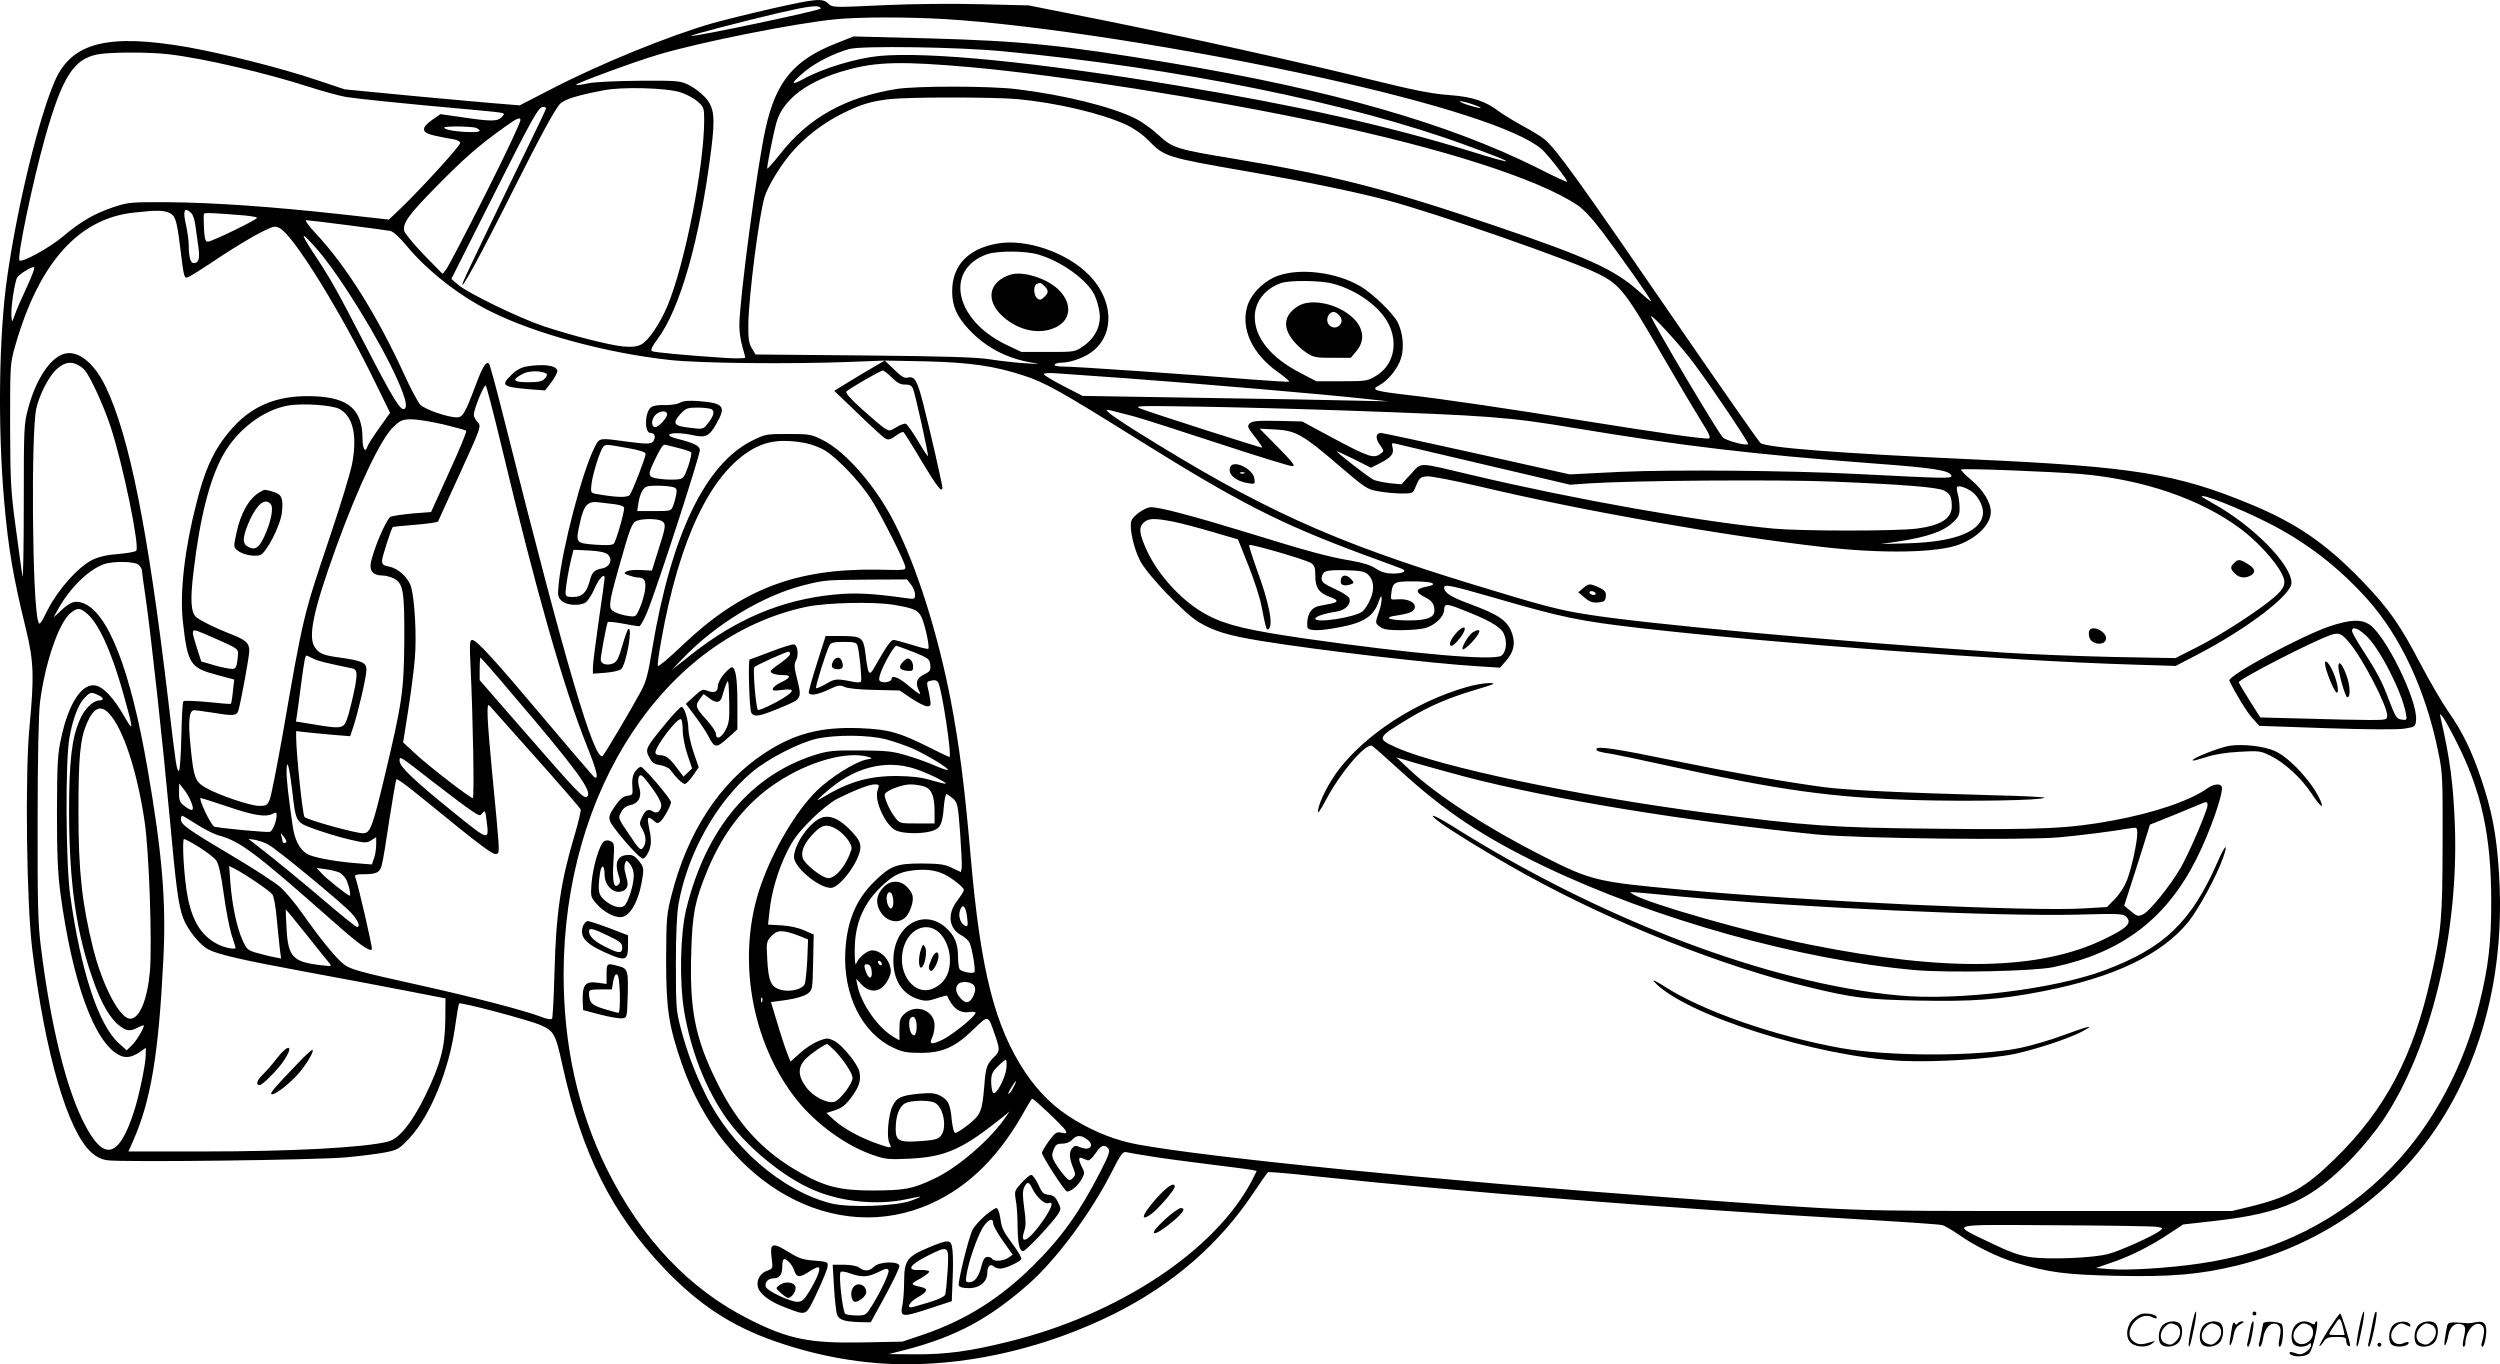 <svg version="1.0" xmlns="http://www.w3.org/2000/svg"
  viewBox="0 0 1280.471 698.762"
 preserveAspectRatio="xMidYMid meet">
<g transform="translate(-0.318,699.768) scale(0.1,-0.1)"
fill="#000000" stroke="none">
<path d="M3962 6955 c-106 -24 -243 -58 -305 -75 -225 -64 -583 -210 -837
-342 l-155 -80 -85 7 c-47 3 -248 22 -448 40 l-363 35 -147 49 c-179 60 -467
133 -657 167 -408 71 -593 25 -680 -171 -82 -187 -191 -632 -244 -1000 -44
-299 -50 -774 -16 -1160 21 -236 45 -381 111 -649 40 -164 43 -242 18 -503
-23 -244 -15 -908 15 -1143 66 -532 181 -925 301 -1034 27 -24 52 -37 84 -41
71 -11 1076 1 1221 15 72 6 162 18 200 25 66 13 73 18 126 74 106 114 203 350
233 570 9 63 18 117 21 119 8 8 367 -87 420 -112 66 -30 74 -45 109 -205 99
-450 253 -758 519 -1038 178 -187 345 -297 572 -376 225 -78 450 -117 672
-117 350 0 722 90 1056 255 306 152 546 360 723 627 35 53 68 99 72 102 4 2
109 -6 232 -20 756 -81 1831 -166 2755 -219 242 -14 451 -28 465 -32 14 -3 52
-26 86 -49 81 -58 202 -117 293 -144 173 -51 255 -61 517 -67 276 -6 425 7
611 52 502 122 911 445 1138 900 165 331 235 712 207 1122 -13 192 -35 306
-91 473 -48 142 -95 239 -169 345 -31 44 -93 151 -139 238 -108 207 -165 287
-298 426 -188 195 -339 299 -577 397 -377 156 -599 192 -1423 229 -683 31
-1057 60 -1085 84 -10 9 -188 264 -396 566 -537 783 -652 943 -712 991 -15 12
-65 43 -112 68 -47 26 -100 59 -118 72 -70 54 -137 76 -258 85 -87 6 -181 25
-396 78 -372 92 -924 214 -1384 307 l-372 74 -243 6 c-142 4 -352 2 -503 -5
-255 -12 -259 -12 -280 8 -31 29 -60 26 -284 -24z m245 -1 c3 -9 -656 -148
-664 -140 -5 4 257 72 447 117 166 38 211 43 217 23z m633 -54 c460 -27 1261
-152 1935 -301 601 -133 1004 -264 1123 -364 29 -24 132 -156 132 -168 0 -4
-71 29 -157 73 -454 226 -1058 399 -1868 534 -558 93 -769 114 -1240 127
l-390 10 -88 -35 c-217 -85 -309 -195 -362 -434 -43 -189 -135 -882 -135
-1013 0 -31 7 -78 15 -105 8 -27 15 -53 15 -58 0 -4 -44 -5 -97 -2 -213 14
-369 29 -380 35 -9 5 -1 22 26 59 118 157 219 513 277 974 21 169 15 216 -32
268 -20 21 -56 49 -82 62 -45 22 -57 23 -252 22 -120 -1 -229 -6 -263 -13 -32
-7 -61 -11 -63 -8 -7 6 299 119 425 156 216 64 698 160 904 180 120 12 368 12
557 1z m300 -165 c889 -84 1786 -266 2369 -480 272 -99 279 -111 19 -30 -420
129 -878 232 -1498 335 -721 120 -1272 174 -1524 151 -118 -12 -285 -62 -384
-116 -72 -40 -71 -25 4 37 55 46 153 95 229 115 66 17 557 10 785 -12z m-4275
-15 c176 -20 498 -95 730 -170 66 -21 147 -43 180 -49 55 -9 309 -35 600 -61
66 -6 142 -13 168 -16 47 -6 48 -7 31 -25 -21 -24 -56 -24 -202 -2 l-113 16
-42 -29 c-60 -43 -57 -66 13 -81 30 -7 72 -15 93 -18 22 -4 37 -11 37 -20 0
-15 -200 -234 -306 -336 l-59 -56 -251 28 c-347 38 -643 59 -879 61 -191 1
-204 0 -280 -25 -96 -32 -168 -73 -260 -151 -66 -56 -209 -135 -222 -122 -14
13 68 405 132 633 87 306 145 398 267 422 61 12 257 13 363 1z m4105 -66 c460
-41 1228 -163 1802 -285 627 -133 1107 -287 1311 -422 31 -21 77 -70 131 -142
96 -128 246 -341 246 -350 0 -4 -28 19 -62 50 -123 111 -258 173 -731 334
-571 194 -825 259 -1352 347 -285 47 -307 54 -378 120 -32 30 -84 67 -115 83
-120 61 -370 123 -612 152 -137 17 -511 17 -615 1 -263 -43 -449 -146 -595
-332 -35 -44 -65 -78 -67 -76 -4 4 31 179 47 236 34 120 161 215 364 270 150
42 285 44 626 14z m-1482 -129 c29 -9 68 -30 87 -46 33 -29 35 -34 35 -95 0
-237 -100 -744 -189 -955 -38 -90 -97 -177 -134 -196 -23 -11 -47 -14 -91 -10
-73 7 -260 55 -406 103 -124 41 -390 170 -440 213 l-35 30 200 397 c215 428
246 484 270 484 8 0 15 -3 15 -7 0 -5 -39 -87 -86 -183 -127 -260 -330 -682
-338 -705 -28 -79 93 144 258 473 135 269 212 412 239 439 22 22 89 43 221 68
94 19 321 13 394 -10z m1727 -35 c200 -19 427 -72 556 -131 41 -19 85 -50 115
-81 82 -84 91 -86 503 -158 300 -52 542 -102 708 -145 253 -66 953 -310 1093
-380 113 -57 138 -90 338 -436 71 -123 155 -264 186 -314 43 -67 53 -91 42
-93 -21 -5 -263 30 -631 89 -406 65 -736 114 -915 134 -169 20 -187 26 -143
49 45 23 99 90 113 142 16 55 8 129 -18 181 -24 47 -131 150 -192 185 -122 71
-304 94 -419 54 -73 -25 -142 -94 -160 -159 -33 -115 27 -242 156 -334 35 -25
62 -47 59 -50 -2 -2 -89 3 -192 11 -292 24 -899 66 -960 66 -34 0 -53 4 -49
10 3 6 19 10 34 10 48 0 125 28 165 62 110 91 100 262 -23 387 -113 116 -324
188 -471 161 -150 -27 -230 -113 -230 -245 0 -75 24 -129 86 -195 86 -92 195
-149 324 -170 45 -7 39 -8 -35 -3 -49 3 -130 12 -180 20 -69 11 -223 16 -646
20 l-556 5 -19 32 c-15 25 -19 49 -18 126 3 147 54 548 83 648 16 53 75 152
134 223 68 81 167 158 272 209 90 44 141 59 235 70 98 11 530 11 655 0z m2329
-26 c67 -23 52 -27 -19 -5 -33 11 -53 20 -44 20 8 1 37 -6 63 -15z m-5053
-458 c-100 -199 -191 -372 -201 -386 l-20 -25 -95 97 c-52 54 -97 109 -101
122 -10 40 22 84 165 229 143 145 213 207 346 302 67 48 81 54 84 39 2 -10
-78 -180 -178 -378z m-53 338 c12 -4 22 -11 22 -16 0 -14 -149 -5 -175 10 -16
9 -6 11 55 12 41 0 85 -3 98 -6z m-1574 -434 c36 -13 44 -34 61 -171 22 -179
20 -172 53 -155 15 8 86 53 157 101 72 47 163 102 203 122 66 33 74 35 98 22
72 -38 315 -432 494 -800 l71 -146 -55 -77 c-30 -42 -58 -85 -61 -96 -11 -35
-25 -11 -25 43 -2 147 -70 207 -245 215 -207 9 -348 -57 -465 -216 -61 -82
-101 -175 -139 -325 -62 -237 -88 -465 -71 -614 24 -216 37 -236 174 -272 l89
-24 -7 -60 c-3 -33 -8 -62 -10 -64 -2 -2 -56 2 -119 9 -64 6 -120 8 -124 4 -5
-4 -9 -86 -11 -182 -2 -96 -8 -174 -12 -174 -12 0 -15 20 -55 360 -104 878
-199 1354 -321 1608 -60 124 -144 189 -214 167 -71 -22 -143 -131 -182 -277
-22 -80 -23 -97 -23 -491 0 -225 -3 -392 -7 -370 -3 21 -19 133 -34 248 -26
191 -28 238 -29 525 0 314 0 315 27 410 122 423 324 649 608 679 109 12 146
12 174 1z m120 -5 c8 -8 17 -37 20 -63 4 -26 10 -74 15 -107 9 -61 2 -85 -24
-85 -16 0 -25 32 -25 90 0 25 -7 72 -14 105 -18 75 -8 96 28 60z m274 -11 c34
-3 62 -9 62 -12 -1 -10 -232 -122 -252 -122 -13 0 -17 13 -20 68 -2 37 -2 70
0 75 3 6 52 4 210 -9z m522 -49 c107 -14 207 -27 222 -30 17 -4 48 -33 88 -81
104 -125 268 -253 425 -331 230 -115 597 -214 918 -249 155 -17 607 -22 922
-10 l180 7 -55 -32 c-30 -17 -88 -52 -129 -77 l-75 -46 122 -117 c67 -65 130
-123 141 -128 14 -8 26 -5 51 14 18 13 36 22 40 20 5 -3 47 -70 94 -150 79
-131 106 -166 106 -134 0 15 -66 305 -97 424 -31 123 -45 147 -78 139 -19 -5
-33 3 -72 41 l-48 46 210 -4 c226 -6 350 -23 502 -73 106 -34 190 -81 560
-312 545 -341 747 -444 1183 -606 96 -35 183 -67 192 -71 31 -12 9 -25 -43
-25 -36 0 -60 7 -88 25 -25 17 -68 31 -127 41 -116 19 -222 48 -539 146 -271
83 -442 128 -486 128 -29 0 -91 -42 -101 -70 -12 -33 12 -142 45 -205 40 -75
224 -267 299 -313 80 -48 151 -69 320 -97 296 -48 877 -116 1113 -130 l111 -7
31 35 c38 44 48 85 33 134 -23 71 -62 99 -223 159 -92 34 -127 56 -127 82 0
19 31 13 260 -53 352 -102 432 -118 750 -155 688 -78 1880 -167 2511 -186
l226 -7 119 62 c250 131 474 302 474 363 0 93 -193 290 -396 404 -35 20 -64
37 -64 39 0 15 187 -58 332 -131 199 -99 370 -231 520 -399 169 -191 295 -463
359 -775 23 -109 24 -133 23 -475 -1 -385 -6 -443 -60 -683 -90 -405 -233
-676 -489 -927 -153 -151 -239 -199 -435 -247 l-95 -23 -960 0 c-1047 1 -924
-4 -1930 70 -1179 87 -2353 204 -2715 271 -108 20 -213 60 -320 124 -104 62
-184 139 -256 246 -155 233 -228 518 -279 1104 -31 361 -58 568 -101 795 -67
348 -174 686 -288 912 -94 187 -250 368 -371 428 -56 28 -67 30 -175 30 -110
0 -118 -1 -182 -33 -242 -119 -416 -482 -514 -1067 -21 -131 -32 -171 -59
-220 -45 -84 -183 -317 -194 -328 -41 -41 -192 474 -498 1693 -42 168 -80 310
-85 315 -14 15 -34 -17 -68 -109 -54 -145 -67 -166 -96 -166 -48 0 -166 41
-188 65 -12 13 -49 81 -81 152 -140 306 -299 560 -458 729 -33 35 -53 64 -46
64 8 0 102 -11 209 -25z m-150 -127 c122 -143 323 -471 410 -668 42 -95 52
-140 33 -147 -20 -7 -58 55 -196 322 -148 287 -183 349 -269 478 -32 48 -54
87 -49 87 5 0 37 -33 71 -72z m3691 -24 c118 -34 251 -130 288 -207 11 -23 23
-64 26 -92 8 -65 -22 -128 -83 -170 -43 -30 -45 -30 -180 -30 l-137 0 -78 37
c-263 126 -318 383 -100 463 53 19 197 19 264 -1z m-5180 -166 c-27 -57 -55
-121 -62 -143 -14 -40 -14 -40 -17 -10 -5 41 17 187 31 204 16 19 69 51 84 51
7 0 -9 -44 -36 -102z m6688 17 c123 -32 242 -118 286 -206 52 -102 24 -215
-65 -267 -42 -26 -52 -27 -175 -27 l-130 0 -80 42 c-151 77 -235 180 -235 287
0 78 52 145 135 174 44 15 202 14 264 -3z m1852 -411 c98 -132 281 -405 276
-411 -10 -10 -115 18 -130 35 -33 37 -367 602 -367 619 1 15 154 -152 221
-243z m-8278 -6 c12 -6 28 -18 35 -27 31 -39 97 -183 132 -290 63 -191 150
-615 131 -634 -6 -6 -48 -13 -93 -17 -58 -4 -98 -14 -132 -30 -72 -36 -174
-150 -227 -253 -41 -81 -44 -85 -51 -59 -30 108 -36 960 -9 1087 16 72 66 169
107 204 37 33 71 39 107 19z m4169 -65 c27 -27 45 -36 68 -35 24 0 33 -5 40
-23 13 -33 80 -338 76 -343 -2 -2 -26 34 -52 79 -27 45 -55 84 -61 86 -7 3
-28 -5 -48 -17 -34 -21 -37 -21 -62 -5 -14 9 -66 53 -115 97 -63 57 -86 84
-79 91 15 15 174 107 186 107 5 0 26 -16 47 -37z m1203 -3 c332 -24 1050 -85
1220 -105 l120 -13 -180 4 c-99 3 -452 9 -784 14 l-603 10 -99 51 c-54 28 -99
55 -99 60 0 6 29 8 73 4 39 -3 198 -14 352 -25z m-3205 -340 c179 -750 320
-1245 441 -1547 51 -127 62 -176 33 -153 -8 8 -119 137 -247 289 -264 314
-353 411 -375 411 -13 0 -14 -18 -9 -132 13 -264 20 -678 12 -678 -14 0 -224
162 -293 226 l-64 59 26 165 c14 91 30 211 34 266 10 112 -1 302 -19 365 -15
49 -66 96 -114 105 -28 5 -35 11 -35 30 0 18 46 161 55 172 1 2 54 7 116 12
63 5 115 13 116 17 2 4 52 116 113 248 109 239 109 240 89 261 -10 11 -19 28
-19 37 0 29 53 158 61 150 5 -5 40 -141 79 -303z m-826 182 c69 -40 90 -139
62 -283 -9 -46 -61 -217 -116 -379 -134 -399 -133 -393 -240 -1010 -29 -162
-58 -310 -65 -327 -13 -30 -18 -33 -54 -33 -46 0 -211 56 -276 94 -53 31 -60
52 -76 214 -13 128 -7 182 19 182 9 0 57 -7 105 -14 95 -16 113 -14 121 12 13
43 56 277 56 306 0 40 -17 56 -95 86 -79 31 -156 69 -177 87 -27 24 -31 87
-14 229 33 281 83 478 153 603 71 127 203 228 329 251 74 14 232 3 268 -18z
m5151 -7 c739 -26 836 -33 1175 -90 553 -92 910 -134 1516 -180 325 -24 403
-36 412 -64 5 -15 -29 -14 -483 9 -349 18 -939 23 -1211 11 l-261 -13 -474
106 c-261 58 -482 106 -492 106 -28 0 -31 -27 -6 -61 22 -31 22 -32 4 -45 -37
-27 -61 -18 -265 91 l-137 74 -127 3 c-103 2 -129 -1 -142 -13 -14 -14 -11
-21 26 -68 23 -29 40 -54 38 -56 -3 -3 -543 170 -618 198 -43 17 -33 17 295
12 187 -3 525 -12 750 -20z m-1080 -31 c50 -14 246 -77 437 -140 192 -63 358
-114 370 -114 18 0 4 18 -72 96 l-95 96 80 -4 c106 -6 141 -26 324 -183 139
-119 147 -124 206 -134 34 -6 87 -11 119 -11 52 0 57 2 67 28 21 52 26 57 61
60 19 2 141 -22 270 -52 537 -127 1248 -252 1758 -310 303 -35 587 -30 699 13
94 36 161 105 161 167 0 49 -40 113 -101 164 -32 27 -55 51 -51 53 11 7 468
-11 612 -23 324 -28 619 -130 822 -283 83 -62 176 -164 208 -227 25 -49 17
-74 -42 -124 -75 -65 -276 -195 -392 -253 l-111 -56 -325 6 c-179 4 -426 14
-550 22 -921 63 -1835 147 -2140 196 -141 22 -229 45 -581 153 -725 221 -1091
388 -1724 784 -66 41 -129 84 -140 94 -20 19 -20 19 10 13 17 -4 71 -18 120
-31z m-3541 -40 c61 -15 114 -29 117 -33 4 -3 -35 -98 -87 -211 l-93 -205 -93
-7 c-51 -5 -102 -12 -114 -17 -21 -9 -91 -172 -102 -240 -6 -40 15 -61 60 -61
16 0 42 -7 58 -15 49 -25 55 -64 54 -315 -2 -260 -11 -322 -98 -687 -66 -277
-76 -303 -114 -303 -40 0 -284 68 -299 83 -10 10 -43 330 -43 411 l0 29 63 -7
c34 -4 96 -9 138 -13 l76 -6 16 49 c26 79 67 256 67 291 0 37 -20 46 -138 63
-83 11 -104 20 -126 52 -37 53 -8 190 109 513 114 315 232 562 296 619 34 32
46 36 91 36 28 0 101 -12 162 -26z m1852 -95 c32 -6 80 -24 105 -40 64 -40
178 -161 232 -245 51 -78 177 -328 177 -350 0 -17 4 -17 -145 -14 -419 6 -697
-102 -996 -387 -67 -64 -124 -112 -126 -106 -3 7 5 65 17 130 92 518 251 853
464 978 77 45 157 55 272 34z m3489 -113 l430 -101 100 7 c231 15 976 20 1245
9 366 -15 538 -29 571 -46 31 -16 39 -33 39 -81 0 -62 -56 -98 -181 -114 -107
-13 -580 -13 -729 0 -368 34 -1023 150 -1546 274 -287 68 -257 68 -314 6 l-49
-53 -61 6 c-33 4 -71 12 -83 18 -26 14 -187 138 -187 145 0 2 39 -16 88 -40
l87 -44 46 23 c58 30 73 48 65 80 -6 24 -5 25 21 19 16 -4 222 -53 458 -108z
m2483 -133 c32 -20 62 -72 62 -108 0 -96 -135 -153 -385 -160 l-140 -4 95 14
c142 22 224 50 270 92 34 30 40 41 40 77 0 23 -4 55 -9 73 -5 17 -7 34 -3 37
7 8 41 -2 70 -21z m-4086 -157 c40 -8 131 -32 202 -53 l130 -38 52 -130 c29
-72 60 -167 68 -210 24 -122 26 -126 36 -120 27 17 4 136 -62 313 -22 62 -39
115 -36 118 8 7 287 -74 316 -92 18 -12 22 -23 22 -67 0 -60 20 -88 78 -108
40 -14 41 -26 2 -33 -16 -3 -44 -9 -60 -12 -43 -8 -65 -47 -61 -106 1 -23 58
-24 165 -3 124 23 175 56 201 132 12 32 14 34 15 12 0 -14 -7 -47 -17 -74 -16
-48 -16 -49 7 -67 18 -14 40 -18 109 -18 47 0 104 5 125 11 49 14 96 59 96 93
0 32 12 33 82 5 144 -55 207 -91 223 -126 19 -39 14 -93 -11 -113 -33 -28
-445 7 -999 86 -296 43 -409 69 -507 121 -125 65 -254 204 -313 336 -36 81
-40 112 -16 136 25 25 54 26 153 7z m-5298 -222 c9 -8 16 -21 16 -27 0 -7 9
-73 20 -147 28 -198 85 -717 120 -1095 36 -394 47 -474 72 -541 21 -57 85
-137 128 -159 52 -27 176 -55 500 -115 179 -33 413 -77 520 -98 l195 -38 -1
-109 c-1 -140 -25 -230 -103 -390 -69 -140 -133 -219 -189 -234 -120 -31 -487
-51 -951 -51 l-380 0 24 54 c91 206 131 444 155 932 15 289 -6 543 -81 974
-88 511 -204 807 -334 850 -40 13 -62 5 -114 -44 l-34 -31 24 43 c60 108 154
200 232 229 49 18 162 16 181 -3z m6295 -48 c31 -28 36 -76 13 -127 -10 -24
-28 -52 -39 -62 -35 -31 -243 -63 -243 -38 0 11 47 27 108 36 47 7 77 39 66
69 -4 9 -35 30 -69 45 -69 31 -79 42 -70 70 8 26 25 30 126 28 69 -2 91 -6
108 -21z m-2340 -52 c12 -15 21 -38 21 -51 0 -23 -3 -25 -37 -20 -185 26 -269
30 -381 19 -265 -27 -497 -124 -727 -306 l-100 -79 55 58 c170 177 411 322
619 375 109 27 107 27 328 29 l202 1 20 -26z m2670 7 c10 -7 2 -12 -29 -18
-57 -11 -60 -27 -12 -52 40 -20 52 -37 52 -71 0 -35 -38 -50 -130 -50 -102 0
-138 15 -64 25 72 11 94 22 94 45 0 25 -40 42 -90 38 -34 -3 -35 -2 -31 27 7
61 14 65 109 65 48 0 93 -4 101 -9z m-2759 -111 c102 -17 126 -27 143 -63 18
-38 43 -154 35 -162 -3 -3 -41 6 -84 20 -44 13 -86 25 -94 25 -14 0 -37 -33
-96 -137 -29 -53 -35 -45 -49 75 -10 74 -21 82 -120 82 l-83 0 -45 -142 c-25
-78 -44 -146 -41 -150 9 -15 47 -8 102 18 48 23 58 24 81 13 16 -7 77 -14 154
-15 l128 -3 61 -41 c33 -22 69 -40 80 -40 18 0 20 5 15 38 -4 20 -9 49 -13 63
-5 23 -2 27 20 31 18 4 30 0 35 -11 19 -35 71 -381 57 -381 -2 0 -48 22 -102
49 -155 78 -210 93 -355 99 -202 8 -338 -28 -490 -128 -229 -150 -395 -404
-477 -730 -25 -98 -26 -120 -27 -330 0 -252 13 -335 81 -533 216 -620 787
-938 1280 -712 193 88 350 245 480 482 16 29 31 53 34 53 10 0 160 -142 170
-161 9 -17 7 -18 -19 -13 -26 6 -33 1 -65 -42 -19 -27 -36 -54 -36 -61 0 -16
112 -191 127 -197 16 -7 60 30 78 65 14 26 14 32 0 59 -19 37 -19 54 0 46 8
-3 21 -8 28 -11 8 -4 24 10 41 35 28 42 46 49 66 25 10 -12 3 -33 -39 -115
-109 -213 -200 -340 -346 -485 -170 -168 -345 -278 -560 -352 l-110 -37 -204
-4 c-270 -5 -377 16 -576 116 -311 155 -557 415 -736 777 -145 296 -219 628
-219 990 0 945 520 1732 1245 1885 103 21 338 27 445 10z m-4136 -41 c62 -48
129 -194 190 -411 55 -195 55 -206 2 -113 -50 86 -100 141 -140 151 -70 17
-140 -86 -178 -262 -20 -88 -22 -130 -23 -384 0 -222 4 -315 18 -420 61 -452
173 -761 300 -826 33 -18 67 -12 109 17 l28 20 0 -34 c0 -47 -35 -216 -62
-297 -76 -233 -152 -252 -250 -63 -94 179 -174 500 -225 908 -15 119 -18 217
-17 650 0 320 5 545 12 605 25 198 95 405 155 456 35 29 47 30 81 3z m676
-138 c101 -45 105 -48 102 -77 -6 -72 -10 -77 -50 -70 -20 3 -60 12 -87 21
l-51 15 -22 68 c-25 79 -27 92 -9 91 6 0 59 -22 117 -48z m3275 -30 c10 -31
24 -175 18 -184 -3 -5 -19 -6 -37 -2 -89 18 -95 17 -142 -10 -25 -15 -48 -24
-51 -22 -5 6 51 186 69 220 7 13 22 17 73 17 54 0 65 -3 70 -19z m290 -34 c75
-31 80 -35 83 -65 3 -28 -1 -34 -32 -49 -39 -18 -46 -45 -25 -85 14 -26 2 -19
-62 34 -43 36 -79 49 -79 29 0 -13 -30 -22 -51 -16 -14 5 -16 11 -9 35 13 46
72 150 84 150 6 -1 47 -16 91 -33z m-3079 -32 c25 -13 63 -22 202 -51 29 -6
29 -34 -4 -174 -20 -84 -31 -113 -46 -121 -20 -11 -47 -9 -176 13 l-63 10 5
32 c3 17 12 87 21 156 17 127 21 150 29 150 2 0 17 -7 32 -15z m1019 -180
c333 -390 414 -501 386 -527 -16 -16 -44 14 -342 356 l-209 240 0 58 c0 32 2
58 4 58 2 0 75 -83 161 -185z m-2120 -7 c30 -13 33 -28 6 -28 -31 0 -77 -45
-99 -99 -42 -95 -55 -216 -55 -476 1 -362 37 -614 123 -857 42 -120 87 -197
135 -234 37 -28 55 -30 95 -9 17 9 30 13 30 10 0 -16 -41 -83 -63 -103 l-25
-24 -40 36 c-104 94 -195 369 -249 756 -23 162 -26 694 -4 810 18 99 46 172
78 204 29 30 33 30 68 14z m2240 -318 c125 -140 229 -261 232 -267 3 -7 -11
-66 -30 -130 -72 -241 -96 -402 -104 -710 -3 -122 -9 -226 -12 -232 -5 -7 -24
-4 -57 9 -88 33 -340 99 -619 161 -325 72 -362 83 -396 112 -40 33 -126 140
-202 249 -37 53 -89 116 -116 140 -26 24 -134 94 -240 157 -234 139 -271 165
-271 191 0 11 3 20 6 20 3 0 36 -20 74 -44 38 -25 88 -50 112 -57 110 -29 186
-86 589 -442 131 -116 185 -155 197 -142 5 5 -69 327 -86 373 -3 8 9 12 39 12
72 0 88 8 98 49 6 20 23 125 39 234 17 109 33 201 36 204 3 3 52 -32 108 -78
360 -293 390 -315 409 -303 12 7 11 21 -27 414 -26 275 -30 360 -15 345 5 -6
112 -125 236 -265z m-2183 223 c72 -77 144 -295 182 -554 23 -152 39 -626 27
-767 -13 -145 -53 -242 -101 -242 -53 0 -141 167 -189 357 -58 234 -76 395
-76 703 0 285 9 375 44 455 35 79 70 94 113 48z m12022 -143 c129 -253 179
-481 179 -820 0 -210 -14 -333 -60 -520 -78 -321 -237 -620 -447 -838 -264
-274 -594 -440 -986 -496 -156 -23 -365 -36 -457 -29 l-75 6 78 27 c96 32 206
87 299 150 l70 46 160 18 c353 40 496 105 710 327 50 52 119 137 154 189 244
365 387 952 368 1505 -8 217 -25 347 -73 555 -5 24 -5 25 11 5 9 -11 40 -67
69 -125z m-8043 11 c41 -11 104 -33 141 -49 73 -34 183 -100 176 -108 -3 -2
-31 7 -63 21 -31 14 -96 38 -144 52 -76 23 -104 26 -241 27 -136 1 -164 -2
-230 -22 -330 -104 -559 -375 -661 -787 -32 -127 -37 -376 -11 -530 34 -197
105 -382 205 -530 102 -152 300 -317 461 -384 143 -60 323 -77 471 -46 89 19
92 18 25 -7 -79 -29 -318 -37 -410 -14 -252 64 -512 289 -643 558 -56 113 -97
223 -128 343 -22 82 -24 110 -24 325 0 153 5 261 14 310 46 256 194 520 376
673 83 70 244 152 335 172 98 20 262 19 351 -4z m-91 -90 c24 -7 23 -8 -10
-14 -56 -11 -185 -92 -254 -160 -105 -103 -220 -297 -285 -481 -128 -362 -53
-807 185 -1104 100 -124 255 -236 394 -282 57 -20 79 -22 180 -17 186 9 272
47 480 214 l34 28 -24 -35 c-78 -112 -243 -254 -361 -309 -114 -54 -150 -60
-316 -61 -169 0 -247 20 -381 97 -188 109 -312 245 -417 458 -113 228 -141
374 -131 675 6 193 19 255 82 409 83 200 200 348 357 451 163 108 358 162 467
131z m-2225 -131 c83 -64 170 -130 194 -145 41 -28 44 -28 56 -11 12 15 14 11
20 -36 14 -110 17 -111 -169 39 -203 164 -276 234 -276 263 0 27 -6 31 175
-110z m-726 -35 c20 -173 17 -168 119 -205 48 -17 126 -41 174 -52 82 -19 89
-19 113 -4 l25 16 0 -38 c0 -22 -5 -53 -11 -70 l-11 -32 -76 6 c-117 9 -231
31 -258 49 -38 25 -62 72 -72 144 -21 143 -32 239 -31 282 1 68 14 21 28 -96z
m3194 104 c61 -20 160 -69 154 -75 -2 -2 -35 6 -73 17 -49 15 -99 21 -174 22
-147 1 -253 -30 -390 -114 -29 -17 -27 -13 15 24 147 134 312 178 468 126z
m-3710 -171 c18 -45 6 -51 -37 -17 -22 17 -26 28 -26 67 l1 47 23 -29 c13 -16
31 -46 39 -68z m3515 61 c-18 -51 39 -176 92 -204 34 -17 128 -20 182 -5 47
13 58 33 65 121 3 38 9 69 14 69 4 0 19 -10 33 -22 24 -22 26 -32 37 -178 6
-85 10 -165 8 -177 l-4 -22 -45 21 c-38 19 -63 22 -155 23 -132 0 -162 -12
-246 -95 -92 -91 -137 -200 -146 -351 -13 -225 84 -422 246 -498 47 -22 70
-26 141 -26 111 0 175 29 270 121 78 75 73 76 111 -34 24 -71 24 -78 -6 -108
-37 -37 -43 -52 -50 -144 -11 -134 -18 -151 -80 -201 -30 -24 -61 -44 -68 -44
-8 0 -14 24 -19 66 -7 81 -19 104 -60 125 -25 13 -47 15 -105 10 -94 -9 -118
-20 -139 -65 -21 -45 -31 -160 -15 -189 14 -27 9 -27 -60 -3 -84 29 -170 75
-219 118 l-44 40 44 14 c33 11 54 26 82 64 41 54 53 90 43 133 -8 40 -90 140
-130 159 -31 15 -37 15 -79 -1 -25 -10 -68 -37 -95 -62 l-49 -44 -16 41 c-9
22 -32 91 -50 152 l-34 112 80 11 c49 7 91 20 107 32 26 19 26 21 29 161 l3
142 -48 21 c-28 13 -76 24 -117 26 l-69 4 7 63 c10 101 43 213 88 305 32 66
59 102 123 166 47 48 104 93 136 110 88 44 162 73 191 74 26 0 26 -1 16 -31z
m240 20 c37 -13 52 -49 52 -130 l0 -59 -89 0 c-90 0 -90 0 -115 33 -30 40 -58
106 -50 119 12 19 89 48 130 48 23 0 55 -5 72 -11z m-3565 -104 c133 -45 192
-54 228 -35 16 9 19 7 19 -8 0 -30 -20 -80 -34 -85 -11 -4 -222 15 -284 26
-16 2 -85 147 -71 147 5 0 69 -20 142 -45z m297 -177 c0 -4 -4 -8 -10 -8 -5 0
-10 4 -10 9 0 5 -3 18 -6 28 -5 16 -4 16 10 -1 9 -11 16 -23 16 -28z m-446
-30 c38 -24 77 -54 87 -68 12 -17 25 -72 38 -170 11 -80 29 -174 40 -210 12
-36 21 -66 21 -67 0 -11 -58 1 -89 17 -84 42 -131 115 -156 241 -19 94 -31
299 -19 299 6 0 41 -19 78 -42z m353 14 c44 -23 380 -301 426 -351 35 -39 48
-71 28 -71 -5 0 -76 57 -158 127 -128 109 -257 215 -368 301 l-30 23 35 -5
c19 -4 49 -14 67 -24z m-62 -192 c39 -26 76 -54 83 -63 7 -8 17 -61 22 -118 5
-57 13 -128 16 -158 l7 -53 -34 7 c-19 3 -58 13 -87 21 -50 14 -55 18 -77 67
-29 64 -54 184 -62 296 l-6 83 34 -17 c19 -10 66 -39 104 -65z m428 48 c9 -5
23 -19 31 -31 14 -23 29 -87 20 -87 -9 0 -118 86 -144 115 l-25 27 50 -7 c28
-4 58 -12 68 -17z m3098 -9 c43 -22 99 -67 99 -80 0 -6 -16 -31 -35 -56 -52
-69 -42 -144 26 -178 16 -9 34 -26 39 -38 13 -31 31 -138 24 -148 -6 -11 -67
1 -76 15 -4 6 -8 35 -8 64 0 67 -18 109 -63 149 -116 102 -267 8 -268 -166 -1
-104 46 -177 131 -202 32 -10 48 -9 90 5 29 10 53 16 54 14 29 -65 64 -91 114
-84 17 3 32 1 32 -4 0 -17 -116 -111 -168 -137 -58 -28 -71 -26 -54 12 7 14
12 42 12 61 0 76 -95 113 -154 59 -22 -20 -26 -32 -26 -80 l0 -56 -31 18 c-79
47 -165 169 -184 263 l-7 35 25 -27 c50 -54 108 -43 142 28 13 28 14 41 5 69
-14 42 -53 75 -89 75 -27 0 -72 -38 -84 -70 -3 -8 -6 19 -6 60 -2 139 40 243
132 333 60 58 96 78 162 86 66 9 122 2 166 -20z m116 -223 c5 -38 3 -45 -9
-41 -25 10 -39 51 -27 82 13 36 30 18 36 -41z m-3386 -83 c56 -71 109 -137
118 -147 15 -18 14 -19 -41 -12 -144 16 -169 42 -177 185 -3 56 -5 101 -4 101
1 0 48 -57 104 -127z m3238 12 c41 -35 65 -102 59 -166 -6 -59 -31 -97 -80
-122 -98 -49 -193 73 -158 203 26 97 114 139 179 85z m-712 -21 l45 -18 -4
-105 c-3 -58 -9 -114 -13 -123 -11 -28 -77 -43 -123 -30 -51 15 -63 44 -69
157 -5 87 -4 91 22 119 30 32 58 32 142 0z m423 -145 c0 -6 -4 -7 -10 -4 -5 3
-10 11 -10 16 0 6 5 7 10 4 6 -3 10 -11 10 -16z m-52 -37 c4 -38 -14 -43 -28
-6 -14 36 -12 46 8 42 11 -2 18 -14 20 -36z m525 -73 c7 -12 7 -26 -2 -47 -18
-43 -41 -49 -68 -17 -26 29 -29 55 -11 73 17 17 68 11 81 -9z m-1086 -81 c-3
-8 -6 -5 -6 6 -1 11 2 17 5 13 3 -3 4 -12 1 -19z m789 -103 c3 -14 3 -37 0
-51 -6 -21 -9 -24 -21 -14 -15 13 -21 71 -8 83 13 13 23 7 29 -18z m-414 -152
c48 -52 88 -114 88 -138 -1 -29 -66 -114 -94 -121 -39 -9 -110 28 -145 77 -43
58 -42 104 2 146 30 29 95 73 107 73 3 0 22 -17 42 -37z m876 -87 c-7 -55 -56
-145 -69 -125 -5 8 -9 34 -9 58 0 36 6 49 34 77 19 19 37 34 41 34 4 0 5 -20
3 -44z m37 -95 c-8 -17 -19 -33 -25 -36 -5 -3 -1 10 11 29 25 43 36 48 14 7z
m-403 -82 c44 -23 63 -128 31 -168 -15 -18 -32 -23 -104 -28 -112 -8 -129 1
-128 65 0 65 19 114 49 129 31 16 124 17 152 2z m776 -185 c44 -30 21 -64 -30
-43 -27 11 -32 10 -45 -7 -15 -20 -13 -50 8 -101 12 -29 11 -35 -3 -49 -15
-16 -19 -15 -45 14 -15 17 -36 47 -47 66 -16 30 -17 39 -6 66 10 25 18 30 45
30 19 0 39 8 50 20 22 24 43 25 73 4z m322 -88 c52 -9 187 -27 300 -41 113
-14 215 -27 228 -30 l22 -5 -24 -48 c-187 -359 -681 -687 -1246 -826 -201 -50
-322 -66 -480 -65 l-135 1 90 23 c256 67 425 158 629 338 139 123 314 358 420
565 51 101 60 113 80 108 12 -3 64 -12 116 -20z m5160 -362 c33 -6 34 -6 15
-21 -34 -26 -202 -102 -263 -118 -79 -21 -308 -30 -402 -16 -55 9 -107 27
-195 70 -215 104 -241 96 322 93 268 -1 504 -5 523 -8z M2702 5121 c-28 -5
-54 -18 -77 -41 -59 -57 -50 -64 90 -76 l80 -6 33 43 c18 24 31 50 30 58 -5
27 -69 36 -156 22z m100 -37 c5 -3 2 -15 -8 -25 -14 -15 -31 -19 -86 -19 -78
0 -86 12 -27 43 32 17 94 17 121 1z M3486 4935 c-14 -8 -50 -13 -79 -12 -33 1
-60 -3 -70 -12 -32 -26 -34 -131 -2 -131 18 0 27 -14 19 -33 -9 -25 -26 -26
-135 -12 -152 21 -145 22 -172 -32 -62 -123 -163 -510 -182 -694 -6 -60 -5
-69 14 -88 23 -23 88 -29 122 -10 11 6 32 37 46 69 23 54 53 86 53 57 0 -7
-13 -104 -30 -217 -16 -113 -30 -220 -30 -239 l0 -34 65 5 c36 3 72 11 79 18
26 21 62 221 37 206 -4 -3 -18 -42 -31 -87 -19 -66 -28 -82 -48 -90 -32 -12
-62 -2 -62 21 0 21 30 182 36 191 2 4 36 0 76 -7 40 -8 78 -14 85 -14 6 0 25
33 41 73 49 118 273 809 270 831 -3 21 -32 35 -115 56 -92 23 -19 41 77 19 65
-15 86 -6 120 54 54 93 42 110 -86 120 -51 4 -79 2 -98 -8z m163 -34 c16 -10
9 -36 -22 -74 -22 -28 -23 -29 -92 -20 -82 9 -90 22 -46 71 27 29 35 32 88 32
32 0 64 -4 72 -9z m-229 -26 c0 -18 -44 -65 -60 -65 -19 0 -23 30 -6 55 19 28
66 35 66 10z m-203 -172 c64 -11 93 -21 93 -30 0 -19 -68 -194 -82 -211 -12
-14 -70 -12 -167 5 -33 6 -33 6 -28 53 6 51 43 168 59 188 13 15 13 15 125 -5z
m257 1 c33 -8 65 -19 69 -23 4 -4 -3 -36 -15 -72 -22 -61 -25 -64 -58 -67 -19
-2 -59 -1 -87 3 -63 8 -65 15 -27 95 25 53 42 80 51 80 3 0 33 -7 67 -16z
m-25 -201 c20 -5 22 -11 18 -37 -3 -17 -10 -43 -16 -58 -10 -28 -12 -28 -97
-28 l-87 0 6 40 c3 23 12 52 21 65 14 22 24 25 74 25 31 0 68 -3 81 -7z m-296
-88 c28 -4 47 -11 47 -19 0 -27 -42 -172 -53 -183 -8 -8 -38 -9 -97 -5 -100 8
-100 8 -75 118 19 85 39 106 94 99 20 -2 57 -7 84 -10z m238 -85 c25 -14 24
-26 -16 -150 l-33 -105 -56 3 c-31 2 -64 -1 -73 -7 -16 -8 -15 -11 10 -20 16
-6 36 -11 45 -11 36 0 45 -16 39 -65 -4 -26 -16 -67 -27 -92 -20 -45 -21 -46
-59 -40 -21 2 -52 11 -67 19 -37 17 -36 34 17 222 60 214 69 236 93 246 30 12
104 12 127 0z m-274 -173 c26 -26 10 -64 -31 -71 -41 -8 -51 -19 -64 -70 -16
-55 -38 -76 -84 -76 -33 0 -38 3 -38 23 0 28 17 126 31 181 l10 38 80 -4 c55
-3 85 -10 96 -21z M11936 3790 c-150 -51 -525 -254 -514 -279 29 -62 89 -160
117 -191 l36 -40 345 -12 c213 -7 366 -8 400 -2 54 9 55 10 58 45 8 100 -159
440 -242 490 -43 26 -97 23 -200 -11z m187 -49 c68 -63 182 -286 202 -394 7
-38 7 -39 -21 -35 -25 3 -31 12 -64 98 -37 99 -61 144 -142 269 -26 40 -48 80
-48 87 0 25 30 15 73 -25z m-86 -36 c70 -84 193 -322 193 -372 0 -22 -3 -23
-92 -23 -51 0 -198 3 -326 7 l-232 6 -55 87 c-30 48 -55 90 -55 93 0 16 371
207 470 242 42 15 58 8 97 -40z M11914 3583 c12 -50 48 -133 58 -133 14 0 1
64 -24 117 -23 48 -44 58 -34 16z M11980 3583 c1 -34 35 -154 45 -156 19 -4
16 60 -5 116 -21 56 -40 75 -40 40z M7516 3479 c-262 -75 -519 -242 -661 -430
-49 -67 -93 -153 -101 -201 -4 -24 9 -7 43 57 72 136 199 285 233 273 5 -2 68
-57 140 -123 235 -215 429 -344 741 -494 563 -270 1311 -480 1901 -532 174
-15 606 -6 708 15 351 74 579 247 734 556 68 135 139 338 129 368 -7 18 -41
15 -74 -8 -88 -63 -272 -126 -485 -165 -222 -41 -365 -48 -904 -42 -528 5
-654 14 -1180 82 -656 86 -1367 236 -1585 334 -102 46 -101 49 61 147 111 67
205 107 349 150 98 29 105 33 65 33 -25 0 -76 -9 -114 -20z m-11 -459 c435
-114 1120 -227 1800 -296 209 -21 1063 -31 1245 -15 110 10 269 30 368 47 30
5 32 3 32 -26 0 -45 -28 -175 -52 -239 -13 -33 -38 -73 -62 -97 l-41 -42 -118
-7 c-264 -17 -1426 37 -2062 96 -436 40 -461 46 -712 173 -280 142 -537 308
-673 435 l-75 70 100 -30 c55 -16 168 -47 250 -69z m3805 -146 c0 -27 -98
-254 -140 -325 -56 -94 -154 -215 -188 -233 -27 -14 -31 -13 -64 14 l-35 29
43 133 c24 73 53 167 66 208 l23 74 120 48 c66 27 129 53 140 58 29 13 35 12
35 -6z m-2690 -469 c590 -55 1619 -102 2021 -92 223 6 237 5 254 -12 28 -32 4
-56 -109 -111 -332 -163 -810 -172 -1516 -30 -305 61 -823 209 -900 256 -28
17 -55 18 250 -11z M11423 3178 c-51 -8 -198 -66 -189 -75 3 -3 32 5 66 16 40
14 100 24 170 28 103 6 111 5 162 -20 72 -35 159 -115 210 -193 44 -66 67 -85
46 -36 -41 93 -157 219 -233 253 -56 25 -162 37 -232 27z M8180 3161 c0 -11
13 -15 85 -26 22 -4 152 -31 288 -61 565 -124 834 -161 1252 -174 287 -8 657
-2 670 12 3 3 -108 9 -247 12 -471 13 -773 27 -883 42 -201 27 -465 74 -754
133 -314 65 -411 79 -411 62z M7363 2797 c46 -39 300 -194 455 -279 451 -249
1012 -472 1452 -577 224 -54 291 -63 550 -68 284 -6 425 4 649 48 362 71 604
186 742 354 52 64 148 240 179 331 28 80 10 66 -29 -24 -136 -309 -273 -440
-581 -555 -258 -96 -749 -156 -1050 -128 -664 61 -1524 387 -2284 865 -91 57
-134 74 -83 33z M8475 1970 c149 -167 833 -386 1269 -406 169 -8 460 10 580
36 114 25 273 78 341 113 74 39 41 32 -92 -17 -66 -25 -166 -54 -224 -66 -216
-44 -673 -44 -919 0 -337 61 -708 190 -901 315 -44 28 -66 38 -54 25z M5179
5591 c-113 -36 -130 -132 -40 -214 82 -73 186 -95 269 -57 81 37 89 121 19
192 -60 60 -185 99 -248 79z m173 -58 c23 -21 23 -36 -2 -58 -16 -15 -22 -15
-35 -5 -18 15 -20 66 -2 73 19 8 19 8 39 -10z M6654 5431 c-71 -43 -83 -102
-34 -169 16 -23 49 -54 72 -69 38 -26 50 -28 136 -28 l94 0 29 35 c51 60 34
135 -43 190 -79 58 -196 76 -254 41z m210 -50 c33 -36 -18 -83 -52 -49 -23 23
-7 68 23 68 7 0 20 -9 29 -19z M1334 4477 c-55 -31 -99 -109 -120 -210 -15
-70 -15 -72 6 -89 26 -21 81 -32 114 -24 32 8 106 152 113 219 8 72 -1 94 -45
106 -45 13 -42 13 -68 -2z m56 -62 c16 -19 0 -96 -36 -171 -27 -58 -51 -68
-89 -41 -22 17 -16 57 19 134 39 82 78 112 106 78z M6304 4605 c-14 -35 27
-72 91 -82 36 -6 37 -5 33 23 -6 50 -109 100 -124 59z m73 -31 c-3 -3 -12 -4
-19 -1 -8 3 -5 6 6 6 11 1 17 -2 13 -5z M11446 4114 c-21 -20 -20 -30 4 -54
22 -22 51 -26 81 -10 28 16 23 36 -15 59 -40 25 -50 26 -70 5z M8114 3987
l-27 -23 33 -28 c25 -21 41 -26 69 -24 31 3 36 7 39 30 3 27 -7 37 -62 58 -21
8 -31 5 -52 -13z m61 -27 c3 -5 -1 -10 -9 -10 -8 0 -18 5 -21 10 -3 6 1 10 9
10 8 0 18 -4 21 -10z M10705 3769 c-4 -5 -4 -21 -1 -34 11 -42 86 -47 86 -6 0
35 -69 68 -85 40z M7461 3755 c-30 -34 -40 -65 -23 -65 11 0 46 39 61 67 19
37 -5 35 -38 -2z M7548 3760 c-22 -13 -62 -79 -53 -88 3 -4 24 12 46 35 49 53
53 79 7 53z M1422 1578 c-22 -29 -54 -66 -71 -82 -32 -31 -40 -56 -18 -56 15
0 94 80 124 125 53 80 25 90 -35 13z M1530 1553 c-120 -125 -144 -153 -137
-159 10 -10 80 41 131 96 44 47 94 130 78 130 -4 0 -37 -30 -72 -67z M6877
4043 c-4 -3 -7 -15 -7 -25 0 -19 23 -24 55 -12 14 6 14 8 -1 25 -18 19 -36 24
-47 12z M3951 3660 c-58 -22 -106 -40 -108 -40 -9 0 -2 -254 8 -272 14 -26 40
-21 160 29 101 43 100 41 73 151 -13 51 -14 69 -4 86 15 29 9 80 -10 83 -8 2
-62 -15 -119 -37z m99 -12 c0 -7 -23 -28 -50 -47 -28 -19 -50 -37 -50 -41 0
-12 28 -20 66 -20 42 0 37 -14 -14 -38 -19 -9 -38 -23 -40 -31 -4 -11 5 -13
47 -7 63 8 66 -4 9 -40 -47 -30 -128 -68 -133 -62 -10 10 -27 210 -18 219 10
10 162 79 176 79 4 0 7 -6 7 -12z M3711 3545 c-17 -20 -31 -47 -31 -61 0 -30
-18 -38 -54 -24 -24 9 -31 6 -68 -29 l-42 -38 48 -64 c26 -35 56 -80 66 -99
33 -65 41 -66 99 -14 l51 46 0 133 c0 128 -9 185 -29 185 -5 0 -23 -16 -40
-35z m9 -285 c-21 -42 -50 -54 -50 -21 0 11 -22 44 -50 74 -55 60 -58 71 -31
106 l18 24 31 -23 c36 -27 57 -22 66 17 4 15 12 42 19 58 11 27 12 17 15 -82
2 -97 0 -118 -18 -153z M3416 3296 c-107 -130 -109 -135 -88 -176 14 -28 24
-36 56 -41 22 -4 45 -14 52 -24 33 -44 66 -76 77 -72 7 2 25 22 41 44 l28 41
-26 75 c-14 41 -26 95 -27 119 0 48 -19 110 -34 115 -6 2 -41 -35 -79 -81z
m84 -40 c0 -29 11 -84 24 -123 l24 -71 -22 -21 -22 -21 -35 46 c-37 50 -57 64
-88 64 -12 0 -21 6 -21 13 0 32 114 182 131 171 5 -3 9 -29 9 -58z M3255 3044
c-11 -17 -16 -41 -13 -72 3 -45 2 -47 -25 -50 -19 -2 -37 -16 -57 -44 -44 -60
-45 -74 -14 -116 57 -77 136 -162 150 -162 8 0 22 17 30 37 15 35 15 61 -2
141 -7 36 0 40 28 16 15 -14 20 -15 34 -4 16 14 54 82 54 99 0 16 -140 181
-154 181 -8 0 -21 -12 -31 -26z m91 -86 c24 -33 44 -70 44 -83 0 -29 -21 -47
-40 -35 -26 17 -40 11 -57 -25 -16 -33 -16 -37 0 -64 20 -35 22 -71 4 -95 -12
-17 -19 -11 -71 67 -57 84 -58 85 -42 114 10 20 25 32 45 36 44 9 63 43 49 89
-12 39 -5 73 13 63 6 -4 31 -34 55 -67z M3098 2689 c-23 -13 -58 -128 -65
-215 -5 -68 -5 -71 26 -106 34 -39 86 -68 121 -68 51 0 98 85 115 211 6 40 3
49 -20 78 -23 27 -34 32 -63 29 -46 -4 -61 -40 -42 -99 11 -31 11 -42 1 -52
-24 -24 -32 14 -26 115 6 87 5 97 -12 106 -12 7 -25 7 -35 1z m151 -178 c0
-49 -31 -142 -50 -154 -22 -14 -61 -2 -98 29 -33 28 -37 48 -25 138 8 52 24
45 24 -10 0 -43 34 -84 70 -84 35 0 54 22 46 55 -3 14 -9 36 -12 50 -4 13 -3
33 1 42 6 16 8 16 26 -6 11 -14 19 -38 18 -60z M2990 2256 c-22 -60 14 -97
150 -153 68 -27 80 -19 80 52 l0 52 -96 37 c-53 20 -103 36 -110 36 -8 0 -19
-11 -24 -24z m128 -51 c61 -29 72 -38 72 -60 0 -33 -17 -32 -90 5 -55 28 -80
53 -80 79 0 18 22 13 98 -24z M3110 2009 l0 -51 -43 6 c-68 10 -83 -10 -79
-105 l2 -35 88 -23 c49 -13 100 -21 113 -19 23 3 24 6 27 108 4 136 1 147 -46
159 -60 17 -62 16 -62 -40z m68 -102 c1 -55 -1 -97 -7 -97 -5 0 -38 9 -74 20
-65 20 -76 32 -77 83 0 14 9 17 59 17 l58 0 7 41 c4 25 11 39 19 36 8 -2 13
-35 15 -100z M5235 939 c-35 -39 -37 -43 -29 -88 5 -25 9 -84 9 -131 1 -93 9
-130 29 -130 14 0 150 145 179 190 15 24 15 28 -1 60 -13 27 -24 36 -48 38
-26 3 -34 10 -53 53 -13 27 -28 49 -36 49 -7 0 -29 -18 -50 -41z m52 -22 c21
-46 64 -88 84 -82 30 10 23 -16 -20 -81 -74 -110 -129 -142 -101 -59 8 25 8
54 -1 115 -8 60 -9 88 0 106 13 30 25 30 38 1z M5046 769 c-26 -23 -53 -54
-61 -69 -20 -38 -77 -270 -71 -286 3 -9 22 -14 51 -14 56 0 95 32 95 79 0 33
16 49 33 32 6 -6 22 -11 34 -11 25 0 98 33 107 49 3 5 -14 36 -38 68 -57 77
-62 89 -70 146 -5 28 -12 47 -20 47 -7 0 -34 -19 -60 -41z m44 -37 c0 -11 22
-51 50 -90 l50 -71 -22 -15 c-25 -18 -74 -21 -83 -6 -3 6 -14 10 -24 10 -14 0
-22 -13 -31 -47 -13 -55 -35 -83 -63 -83 -17 0 -19 5 -13 40 10 65 52 186 80
235 27 46 56 60 56 27z M4755 606 c-106 -45 -120 -64 -121 -169 0 -45 -4 -99
-8 -119 -14 -68 -5 -69 130 -25 l122 40 4 105 c3 57 3 126 0 153 -6 61 -15 62
-127 15z m102 -114 c-4 -60 -9 -116 -13 -125 -5 -15 -53 -33 -166 -64 -35 -9
-18 26 24 49 51 28 58 45 21 53 -58 13 -58 16 -8 43 27 15 49 32 47 37 -2 6
-23 9 -48 8 -69 -4 -55 24 35 70 115 58 115 58 108 -71z M3955 610 c-3 -5 -3
-32 1 -60 6 -49 6 -50 -24 -61 -41 -14 -61 -61 -41 -98 19 -33 66 -65 137 -91
110 -42 101 -46 160 77 28 60 53 120 54 134 3 23 0 24 -67 30 -58 4 -80 11
-129 42 -62 38 -81 44 -91 27z m90 -77 c10 -9 22 -29 27 -45 12 -35 28 -35 78
-2 22 15 43 24 47 20 10 -9 -10 -59 -49 -123 -27 -44 -37 -53 -61 -53 -37 0
-153 55 -161 76 -8 22 11 44 38 44 32 0 46 19 46 62 0 41 9 47 35 21z M3995
415 c-20 -15 -20 -15 8 -40 15 -14 32 -25 37 -25 17 0 41 33 38 54 -4 27 -54
34 -83 11z M4480 510 c-24 -24 -49 -25 -76 -5 -11 9 -42 14 -77 15 l-59 0 7
-117 c4 -65 11 -128 16 -140 10 -26 40 -35 117 -37 l55 -1 74 135 c40 74 73
143 73 153 0 26 -103 24 -130 -3z m74 -18 c6 -11 -34 -98 -80 -174 -35 -57
-36 -58 -82 -58 -26 0 -52 4 -59 8 -14 9 -36 203 -24 215 4 4 27 1 50 -8 57
-20 87 -19 136 4 47 23 52 24 59 13z M4370 399 c-14 -25 -5 -69 13 -69 21 0
57 30 57 49 0 41 -51 56 -70 20z M4270 3610 c-14 -26 -5 -40 26 -40 24 0 30
13 18 44 -9 22 -31 20 -44 -4z M4630 3610 c-28 -28 -21 -44 18 -48 28 -3 32 0
32 21 0 14 -6 30 -14 36 -12 10 -19 8 -36 -9z M4210 2809 c-62 -24 -140 -137
-140 -201 0 -52 126 -158 189 -158 47 0 151 143 151 208 0 24 -10 44 -42 78
-60 66 -114 90 -158 73z m69 -53 c46 -24 93 -84 85 -109 -24 -79 -79 -147
-118 -147 -32 0 -124 73 -132 105 -9 35 11 78 57 125 42 43 64 48 108 26z
M4528 2453 c-33 -36 -40 -69 -24 -108 29 -70 108 -88 146 -35 12 17 24 48 27
68 4 31 0 44 -22 70 -36 43 -89 45 -127 5z m50 -63 c5 -45 -14 -62 -28 -25
-12 31 -4 68 13 62 7 -2 13 -18 15 -37z M4721 2137 c-15 -40 -14 -100 1 -95
18 6 32 83 19 105 -8 16 -11 15 -20 -10z M4774 2085 c-17 -40 -17 -52 -4 -60
11 -7 40 46 40 75 0 31 -20 24 -36 -15z M5943 878 c-85 -91 -110 -146 -44 -99
36 26 121 124 121 140 0 24 -29 9 -77 -41z M5969 751 c-96 -88 -60 -95 43 -8
53 45 66 67 39 67 -10 0 -47 -27 -82 -59z M11226 194 c-10 -47 -15 -88 -12
-91 5 -6 9 7 30 110 7 37 10 67 6 67 -4 0 -15 -39 -24 -86z M11540 270 c0 -5
5 -10 10 -10 6 0 10 5 10 10 0 6 -4 10 -10 10 -5 0 -10 -4 -10 -10z M12086
194 c-10 -47 -15 -88 -12 -91 5 -6 9 7 30 110 7 37 10 67 6 67 -4 0 -15 -39
-24 -86z M12166 269 c-3 -8 -10 -41 -16 -74 -6 -33 -14 -68 -16 -77 -3 -10 -1
-18 3 -18 10 0 46 171 38 178 -2 3 -7 -1 -9 -9z M10929 241 c-38 -38 -41 -101
-7 -125 29 -20 79 -20 104 0 18 14 18 15 1 10 -53 -17 -69 -17 -92 -2 -69 45
21 166 94 126 12 -6 21 -7 21 -1 0 12 -25 21 -62 21 -19 0 -39 -10 -59 -29z
M11930 189 c-28 -45 -49 -83 -47 -85 2 -3 12 7 21 21 14 21 24 25 66 25 43 0
50 -3 50 -19 0 -11 5 -23 10 -26 6 -3 10 -3 10 1 0 20 -44 164 -51 164 -4 0
-30 -37 -59 -81z m75 4 l7 -33 -42 0 c-42 0 -42 0 -28 23 8 12 21 32 29 44 15
25 22 18 34 -34z M11080 210 c-22 -22 -27 -79 -8 -98 19 -19 66 -14 88 8 22
22 27 79 8 98 -19 19 -66 14 -88 -8z m71 0 c25 -14 25 -54 -1 -80 -23 -23 -33
-24 -61 -10 -25 14 -25 54 1 80 23 23 33 24 61 10z M11290 210 c-22 -22 -27
-79 -8 -98 19 -19 66 -14 88 8 22 22 27 79 8 98 -19 19 -66 14 -88 -8z m71 0
c25 -14 25 -54 -1 -80 -23 -23 -33 -24 -61 -10 -25 14 -25 54 1 80 23 23 33
24 61 10z M11436 204 c-3 -16 -8 -47 -11 -69 -8 -51 10 -26 19 27 5 27 15 42
34 53 18 10 22 14 10 15 -9 0 -20 -5 -24 -11 -5 -8 -9 -8 -14 1 -5 8 -10 3
-14 -16z M11537 223 c-2 -4 -7 -26 -11 -48 -4 -22 -9 -48 -12 -57 -3 -10 -1
-18 4 -18 4 0 14 28 20 62 11 58 10 81 -1 61z M11595 220 c-1 -3 -5 -23 -9
-45 -4 -22 -9 -48 -12 -57 -3 -10 -1 -18 4 -18 5 0 13 20 17 45 7 53 44 87 74
68 17 -11 19 -28 8 -80 -4 -18 -3 -33 2 -33 16 0 24 99 11 115 -12 14 -87 18
-95 5z M11760 210 c-22 -22 -27 -79 -8 -98 7 -7 24 -12 38 -12 14 0 31 5 38
12 9 9 12 8 12 -5 0 -9 -12 -24 -26 -34 -21 -13 -32 -15 -55 -6 -16 6 -29 8
-29 3 0 -24 81 -27 102 -2 18 19 50 162 37 162 -5 0 -9 -5 -9 -10 0 -7 -6 -7
-19 0 -30 16 -59 12 -81 -10z m71 0 c29 -16 25 -65 -6 -86 -56 -37 -103 28
-55 76 23 23 33 24 61 10z M12261 211 c-23 -23 -28 -80 -9 -99 19 -19 88 -13
88 9 0 5 -11 4 -24 -2 -54 -25 -89 38 -46 81 23 23 33 24 62 9 16 -9 19 -8 16
3 -8 22 -64 22 -87 -1z M12390 210 c-22 -22 -27 -79 -8 -98 19 -19 66 -14 88
8 22 22 27 79 8 98 -19 19 -66 14 -88 -8z m71 0 c25 -14 25 -54 -1 -80 -23
-23 -33 -24 -61 -10 -25 14 -25 54 1 80 23 23 33 24 61 10z M12536 201 c-3
-14 -8 -44 -11 -66 -8 -51 10 -26 19 27 8 41 35 63 66 53 22 -7 24 -21 11 -77
-5 -22 -5 -38 0 -38 5 0 9 6 9 13 0 68 51 125 85 97 15 -13 15 -35 -1 -92 -3
-10 -1 -18 4 -18 6 0 13 23 17 50 9 63 -5 84 -49 76 -17 -4 -35 -6 -41 -6
-101 8 -104 7 -109 -19z M12180 110 c0 -5 5 -10 10 -10 6 0 10 5 10 10 0 6 -4
10 -10 10 -5 0 -10 -4 -10 -10z"/>
</g>
</svg>

